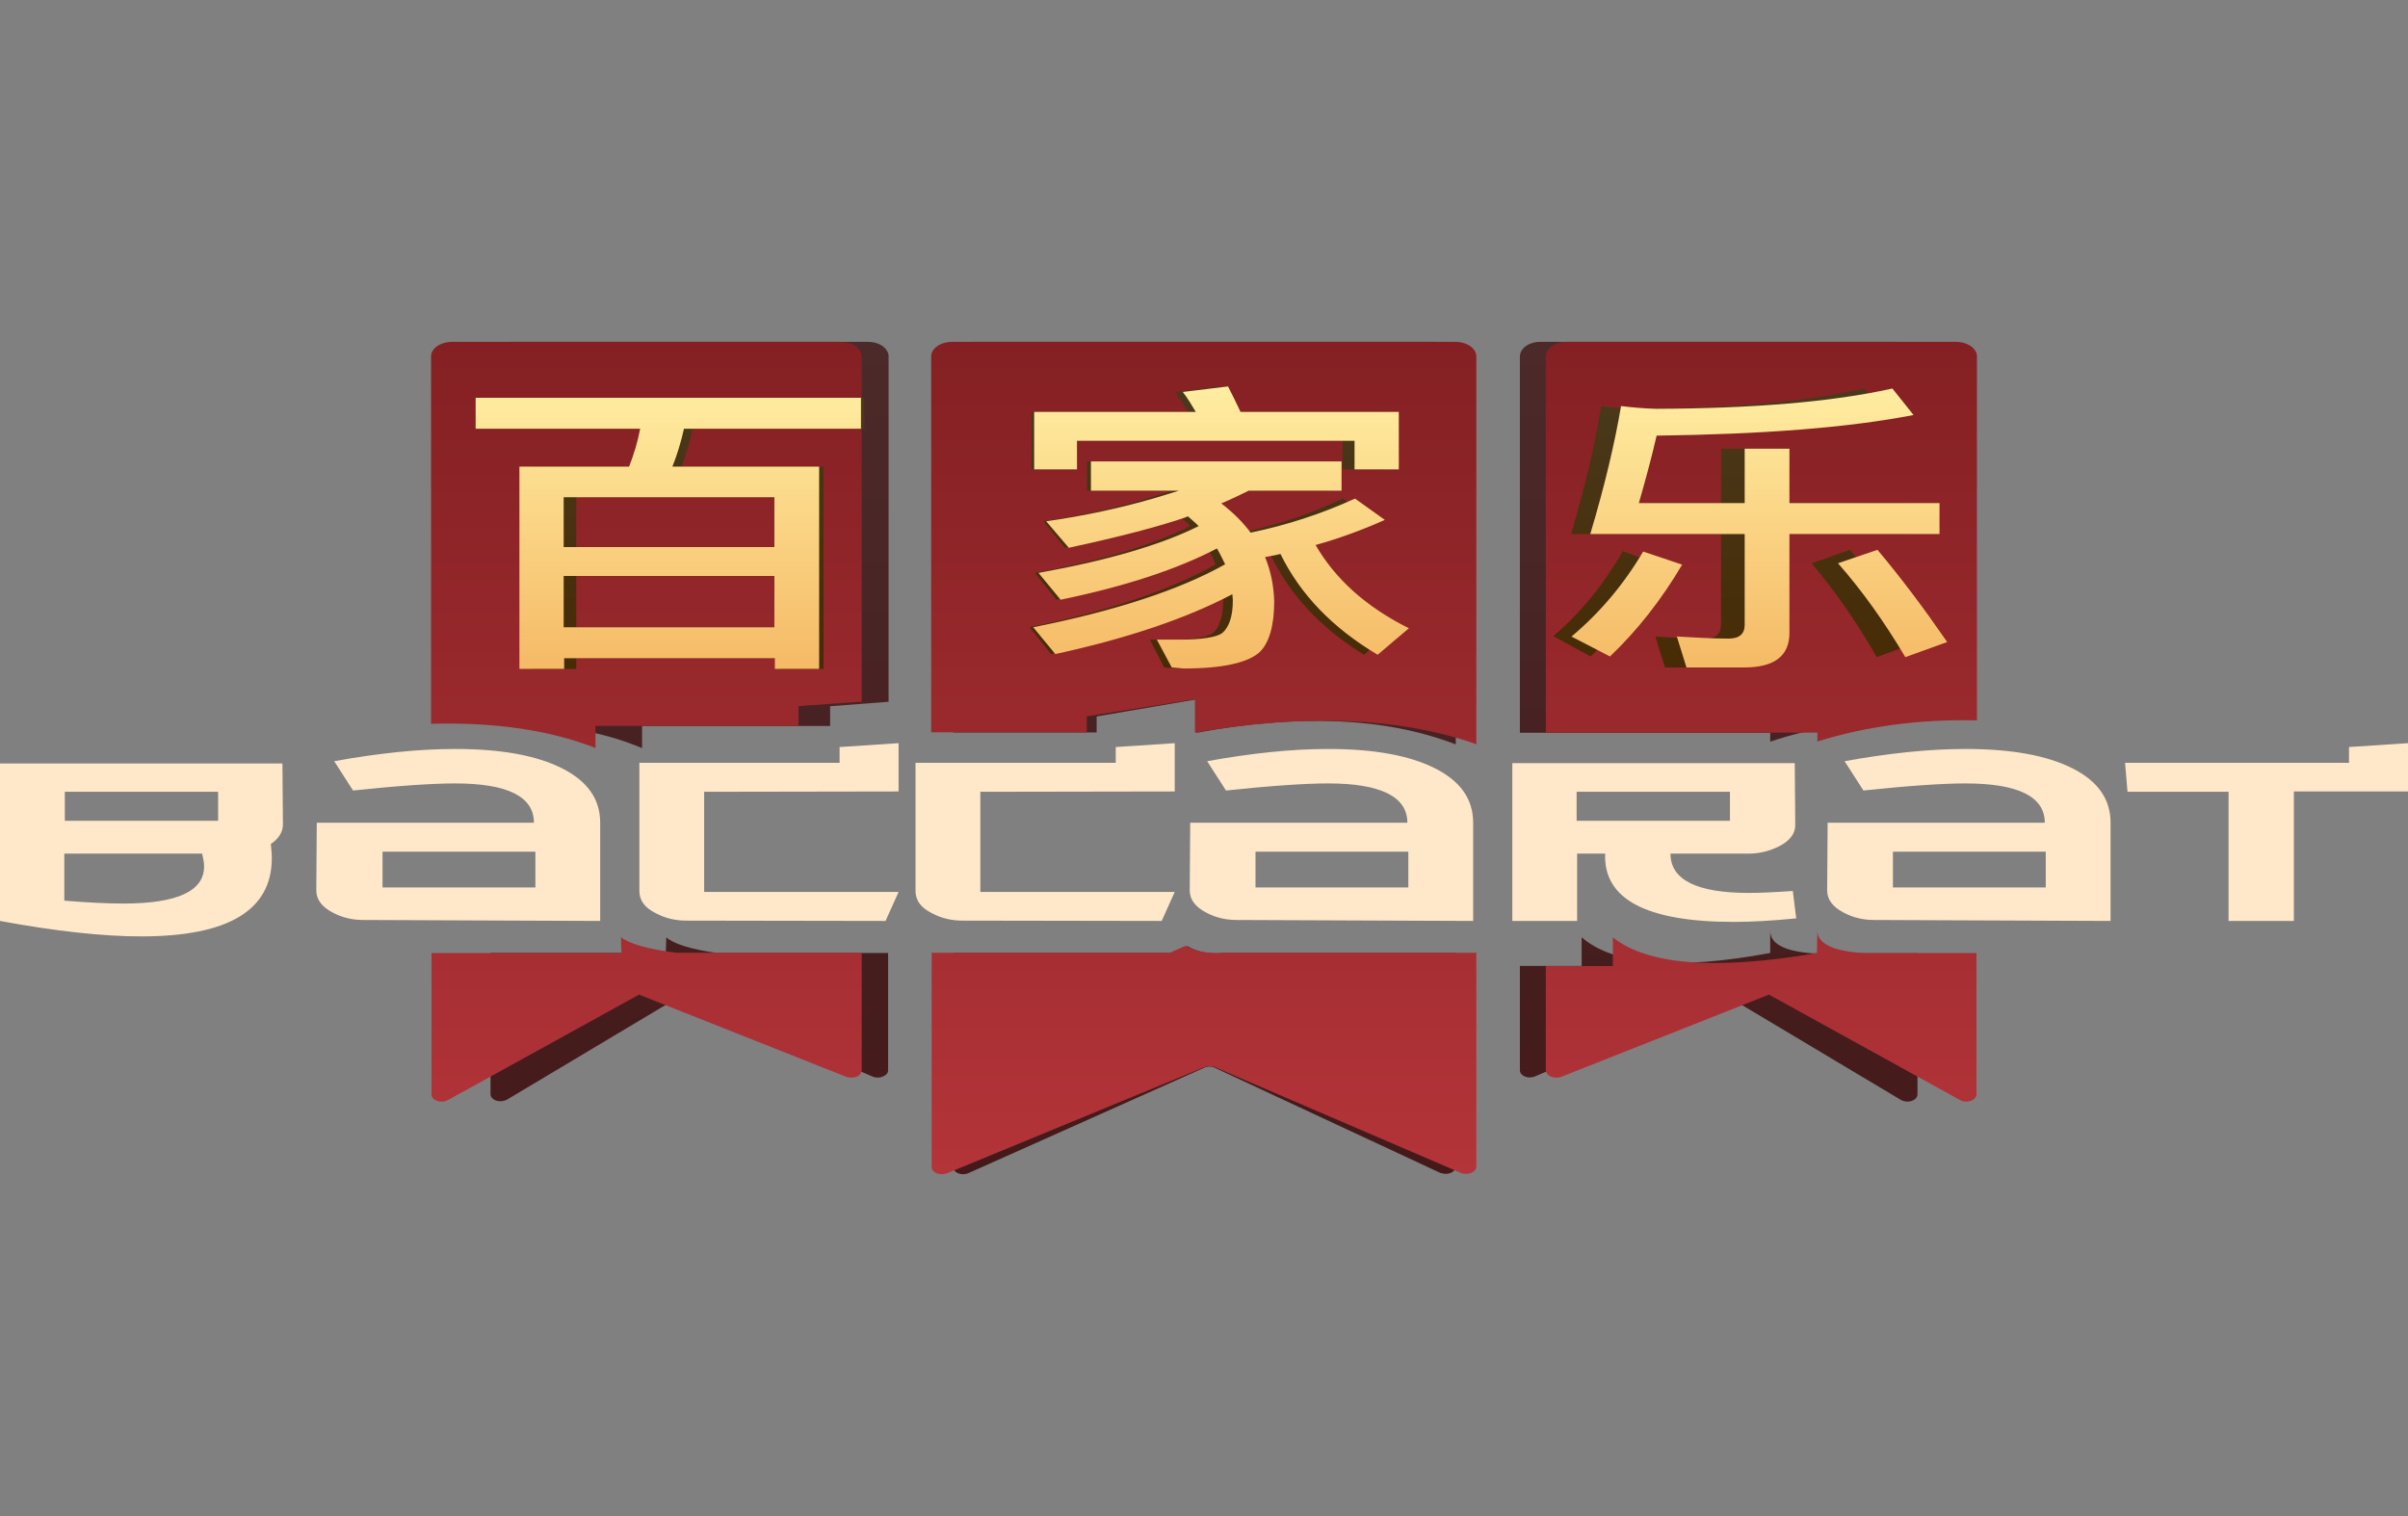 <svg width="162" height="102" viewBox="0 0 162 102" fill="none" xmlns="http://www.w3.org/2000/svg">
<rect x="0" y="0" width="162" height="102" fill="#808080" stroke="none"/>
<path fill-rule="evenodd" clip-rule="evenodd" d="M79.882 63.657C80.521 64.047 81.352 64.207 82.342 64.116H97.937V78.494C97.937 78.769 97.618 78.975 97.266 78.975C97.138 78.975 97.011 78.952 96.883 78.906L81.735 71.844C81.511 71.729 81.224 71.729 81 71.844L65.149 78.929C64.83 79.067 64.414 78.998 64.222 78.769C64.159 78.7 64.126 78.608 64.126 78.517V64.116H78.955C78.955 64.116 79.242 63.978 79.818 63.703L79.882 63.657ZM119.093 62.625C119.093 63.497 120.052 64.001 121.937 64.139H129V73.632C129 73.907 128.68 74.114 128.329 74.114C128.169 74.114 128.009 74.068 127.881 73.999L116.089 66.959L103.274 72.417C102.955 72.555 102.539 72.486 102.348 72.256C102.284 72.188 102.252 72.096 102.252 72.004V64.987H106.406V63.061C108.547 64.918 112.798 65.285 119.093 64.116V62.625ZM44.824 63.061C45.048 63.267 45.463 63.474 46.039 63.657C46.646 63.841 47.381 64.001 48.244 64.116H59.748V72.004C59.748 72.096 59.716 72.188 59.653 72.256C59.461 72.463 59.109 72.555 58.79 72.463L58.726 72.44L45.911 66.936L34.118 73.976C33.991 74.045 33.831 74.091 33.671 74.091C33.32 74.091 33.032 73.907 33 73.655V73.609V64.116H44.792L44.824 63.061ZM58.406 23C59.141 23 59.716 23.39 59.78 23.917V23.986V47.215L55.849 47.514V48.844H43.194V50.334C40.382 49.142 36.995 48.591 33 48.706V23.986C33 23.459 33.543 23.046 34.278 23H34.374H58.406ZM96.563 23C97.33 23 97.937 23.436 97.937 23.986V50.082C93.208 48.27 87.391 48.018 80.489 49.302V47.055L73.778 48.202V49.279H64.126V23.986C64.126 23.436 64.734 23 65.501 23H96.563ZM127.626 23C128.393 23 129 23.436 129 23.986V48.477C125.485 48.385 122.161 48.867 119.093 49.898V49.302H102.252V23.986C102.252 23.436 102.859 23 103.626 23H127.626Z" fill="url(#paint0_linear_635_10174)"/>
<path fill-rule="evenodd" clip-rule="evenodd" d="M79.765 63.641C80.457 64.03 81.346 64.191 82.432 64.099H99.321V78.494C99.321 78.769 98.992 78.975 98.63 78.975C98.498 78.975 98.366 78.952 98.267 78.906L81.741 71.801C81.51 71.709 81.247 71.709 81.016 71.801L63.733 78.929C63.403 79.067 62.975 78.998 62.778 78.769C62.712 78.7 62.679 78.609 62.679 78.517V64.099H78.712C78.712 64.099 79.008 63.961 79.634 63.686L79.765 63.641ZM122.267 62.609C122.267 63.48 123.288 63.984 125.329 64.122H132.967V73.635C132.967 73.909 132.638 74.116 132.276 74.116C132.111 74.116 131.947 74.07 131.848 74.001L119.008 66.918L105.049 72.442C104.72 72.58 104.292 72.488 104.095 72.259C104.029 72.19 103.996 72.099 103.996 72.007V64.993H108.506V63.068C110.844 64.924 115.42 65.291 122.235 64.122L122.267 62.609ZM41.774 63.045C42.004 63.251 42.465 63.457 43.09 63.641C43.749 63.824 44.539 63.984 45.494 64.099H57.971V72.007C57.971 72.099 57.938 72.168 57.872 72.259C57.708 72.488 57.313 72.557 56.983 72.466L56.918 72.442L42.992 66.918L30.152 74.001C30.021 74.07 29.889 74.116 29.724 74.116C29.362 74.116 29.066 73.933 29.033 73.68V73.635V64.122H41.807L41.774 63.045ZM56.556 23C57.313 23 57.905 23.39 57.971 23.917V23.986V47.206L53.724 47.504V48.833H40.062V50.323C37 49.131 33.346 48.581 29 48.696V23.986C29 23.458 29.56 23.046 30.317 23H30.416H56.556ZM97.905 23C98.695 23 99.321 23.436 99.321 23.986V50.071C94.185 48.26 87.864 48.008 80.391 49.291V47.045L73.115 48.191V49.269H62.646V23.986C62.646 23.436 63.272 23 64.062 23H97.905ZM131.584 23C132.374 23 133 23.436 133 23.986V48.466C129.181 48.374 125.593 48.856 122.267 49.887V49.291H103.996V23.986C103.996 23.436 104.621 23 105.412 23H131.584Z" fill="url(#paint1_linear_635_10174)"/>
<path d="M9.501 63C15.357 63 18.286 61.245 18.286 57.735C18.286 57.432 18.253 57.107 18.221 56.782C18.774 56.413 19.034 55.958 19.034 55.46L19.001 51.365H0V61.96C3.742 62.653 6.93 63 9.501 63ZM14.674 55.222H4.36V53.272H14.674V55.222ZM8.297 60.79C7.223 60.79 5.922 60.725 4.327 60.595V57.432H13.6C13.665 57.735 13.73 58.017 13.73 58.255C13.763 59.945 11.941 60.79 8.297 60.79ZM40.378 61.96V55.352C40.378 53.77 39.532 52.557 37.808 51.69C36.083 50.823 33.708 50.39 30.617 50.39C28.177 50.39 25.476 50.672 22.483 51.213L23.752 53.185C26.81 52.86 29.12 52.708 30.617 52.708C34.163 52.708 35.92 53.597 35.92 55.352H21.311L21.279 59.902C21.279 60.508 21.637 61.007 22.385 61.397C23.036 61.743 23.719 61.895 24.435 61.895L40.378 61.96ZM36.018 59.707H25.736V57.302H36.018V59.707ZM59.575 61.96L60.453 60.01H47.373V53.272L60.453 53.25V50L56.484 50.26V51.322H43.014V59.945C43.014 60.573 43.371 61.072 44.12 61.44C44.77 61.787 45.454 61.938 46.169 61.938L59.575 61.96ZM78.153 61.96L79.031 60.01H65.952V53.272L79.031 53.25V50L75.062 50.26V51.322H61.592V59.945C61.592 60.573 61.95 61.072 62.698 61.44C63.349 61.787 64.032 61.938 64.748 61.938L78.153 61.96ZM99.107 61.96V55.352C99.107 53.77 98.261 52.557 96.536 51.69C94.812 50.823 92.437 50.39 89.346 50.39C86.905 50.39 84.205 50.672 81.212 51.213L82.48 53.185C85.539 52.86 87.849 52.708 89.346 52.708C92.892 52.708 94.682 53.597 94.682 55.352H80.073L80.04 59.902C80.04 60.508 80.398 61.007 81.146 61.397C81.797 61.743 82.48 61.895 83.196 61.895L99.107 61.96ZM94.747 59.707H84.465V57.302H94.747V59.707ZM116.644 62.025C117.913 62.025 119.312 61.938 120.841 61.787L120.613 59.945C119.344 60.032 118.368 60.075 117.653 60.075C114.139 60.075 112.382 59.187 112.382 57.432H117.62C118.368 57.432 119.052 57.258 119.702 56.933C120.451 56.543 120.809 56.045 120.776 55.438L120.744 51.343H101.742V61.96H106.102V57.432H107.989C107.859 60.487 110.755 62.025 116.644 62.025ZM116.384 55.222H106.069V53.272H116.384V55.222ZM141.99 61.96V55.352C141.99 53.77 141.144 52.557 139.42 51.69C137.695 50.823 135.32 50.39 132.229 50.39C129.789 50.39 127.088 50.672 124.095 51.213L125.364 53.185C128.422 52.86 130.732 52.708 132.229 52.708C135.775 52.708 137.565 53.597 137.565 55.352H122.956L122.923 59.902C122.923 60.508 123.281 61.007 124.03 61.397C124.68 61.743 125.364 61.895 126.08 61.895L141.99 61.96ZM137.63 59.707H127.348V57.302H137.63V59.707ZM154.321 61.96V53.25H162V50L158.031 50.26V51.322H142.966L143.129 53.272H149.929V61.96H154.321Z" fill="#FFE8C9"/>
<path d="M38.77 45V44.283H52.503V45H55.404V31.392H45.862C46.152 30.582 46.41 29.726 46.604 28.846H58.144V26.764H33V28.846H43.703C43.541 29.703 43.283 30.559 42.993 31.392H35.837V45H38.77ZM52.503 36.808H38.77V33.452H52.503V36.808ZM52.503 42.2H38.77V38.752H52.503V42.2ZM72.232 31.577V29.657H90.316V31.577H93.185V27.712H82.87C82.58 27.088 82.322 26.509 82.032 26L79.066 26.37C79.356 26.787 79.646 27.227 79.936 27.712H69.395V31.577H72.232ZM79.195 44.977C81.741 44.977 83.385 44.583 84.127 43.866C84.739 43.264 85.062 42.13 85.062 40.464C85.029 39.4 84.836 38.428 84.449 37.479C84.772 37.409 85.126 37.363 85.449 37.27C86.738 39.978 88.833 42.246 91.767 44.051L93.798 42.269C90.993 40.834 88.995 38.96 87.737 36.669C89.349 36.206 90.864 35.627 92.283 34.979L90.349 33.544C88.189 34.563 85.932 35.326 83.514 35.836C83.031 35.141 82.386 34.493 81.612 33.868C82.225 33.614 82.805 33.313 83.418 33.012H89.478V31.045H73.134V33.012H78.872C78.389 33.174 77.841 33.336 77.325 33.498C75.101 34.169 72.715 34.702 70.201 35.072L71.651 36.854C74.972 36.113 77.519 35.419 79.291 34.794C79.291 34.771 79.356 34.748 79.388 34.748C79.614 34.956 79.872 35.164 80.065 35.396C77.583 36.669 74.101 37.71 69.621 38.543L71.071 40.348C75.294 39.446 78.679 38.289 81.258 36.9C81.451 37.224 81.612 37.571 81.774 37.965C78.808 39.677 74.649 41.089 69.266 42.2L70.717 44.005C75.455 42.94 79.291 41.598 82.257 39.978C82.257 40.094 82.29 40.233 82.29 40.395C82.29 41.482 82.032 42.2 81.612 42.593C81.226 42.871 80.291 43.033 78.808 43.033H77.357L78.324 44.907L79.195 44.977ZM115.751 44.907C117.717 44.907 118.717 44.144 118.717 42.593V35.928H128.484V33.845H118.717V30.189H115.783V33.845H108.884C109.271 32.503 109.658 30.976 110.045 29.309C116.944 29.217 122.52 28.777 126.808 27.921L125.422 26.139C121.489 27.041 116.363 27.481 110.013 27.504C109.207 27.481 108.433 27.412 107.724 27.319C107.305 29.795 106.66 32.688 105.693 35.928H115.783V42.038C115.783 42.639 115.428 42.964 114.752 42.964C113.688 42.964 112.527 42.894 111.367 42.825L112.011 44.907H115.751ZM126.26 44.213L129 43.195C127.517 40.95 126.002 38.867 124.455 36.993L121.876 37.895C123.455 39.77 124.938 41.876 126.26 44.213ZM107.015 44.167C108.82 42.408 110.4 40.348 111.721 37.988L109.175 37.085C107.885 39.33 106.338 41.228 104.5 42.801L107.015 44.167Z" fill="url(#paint2_linear_635_10174)"/>
<path d="M37.955 45V44.283H52.13V45H55.108V31.392H45.237C45.56 30.582 45.819 29.726 46.013 28.846H57.923V26.764H32V28.846H43.068C42.907 29.703 42.648 30.559 42.324 31.392H34.945V45H37.955ZM52.098 36.808H37.922V33.452H52.098V36.808ZM52.098 42.2H37.922V38.752H52.098V42.2ZM72.454 31.577V29.657H91.128V31.577H94.106V27.712H83.458C83.167 27.088 82.876 26.509 82.617 26L79.574 26.37C79.898 26.787 80.157 27.227 80.448 27.712H69.574V31.577H72.454ZM79.639 44.977C82.26 44.977 83.976 44.583 84.752 43.866C85.367 43.264 85.723 42.13 85.723 40.464C85.691 39.4 85.497 38.428 85.109 37.479C85.465 37.409 85.788 37.363 86.144 37.27C87.471 39.978 89.639 42.246 92.682 44.051L94.785 42.269C91.905 40.834 89.834 38.96 88.507 36.669C90.157 36.206 91.711 35.627 93.167 34.979L91.16 33.544C88.927 34.563 86.597 35.326 84.138 35.836C83.62 35.141 82.972 34.493 82.163 33.868C82.778 33.614 83.393 33.313 84.008 33.012H90.254V31.045H73.393V33.012H79.316C78.798 33.174 78.248 33.336 77.73 33.498C75.432 34.169 72.972 34.702 70.383 35.072L71.904 36.854C75.335 36.113 77.989 35.419 79.801 34.794C79.801 34.771 79.866 34.748 79.93 34.748C80.157 34.956 80.416 35.164 80.642 35.396C78.086 36.669 74.493 37.71 69.865 38.543L71.354 40.348C75.723 39.446 79.218 38.289 81.872 36.9C82.066 37.224 82.228 37.571 82.422 37.965C79.38 39.677 75.076 41.089 69.509 42.2L70.998 44.005C75.885 42.94 79.833 41.598 82.908 39.978C82.908 40.094 82.94 40.233 82.94 40.395C82.94 41.482 82.681 42.2 82.228 42.593C81.84 42.871 80.869 43.033 79.316 43.033H77.827L78.83 44.907L79.639 44.977ZM117.343 44.907C119.349 44.907 120.385 44.144 120.385 42.593V35.928H130.482V33.845H120.385V30.189H117.375V33.845H110.255C110.643 32.503 111.064 30.976 111.452 29.309C118.572 29.217 124.333 28.777 128.735 27.921L127.311 26.139C123.265 27.041 117.958 27.481 111.42 27.504C110.579 27.481 109.802 27.412 109.058 27.319C108.637 29.795 107.957 32.688 106.986 35.928H117.375V42.038C117.375 42.639 117.019 42.964 116.307 42.964C115.207 42.964 114.042 42.894 112.812 42.825L113.459 44.907H117.343ZM128.184 44.213L131 43.195C129.447 40.95 127.893 38.867 126.307 36.993L123.653 37.895C125.304 39.77 126.793 41.876 128.184 44.213ZM108.313 44.167C110.158 42.408 111.776 40.348 113.168 37.988L110.546 37.108C109.219 39.353 107.601 41.251 105.724 42.825L108.313 44.167Z" fill="url(#paint3_linear_635_10174)"/>
<defs>
<linearGradient id="paint0_linear_635_10174" x1="81" y1="23" x2="81" y2="79" gradientUnits="userSpaceOnUse">
<stop stop-color="#4C2A2A"/>
<stop offset="1" stop-color="#441919"/>
</linearGradient>
<linearGradient id="paint1_linear_635_10174" x1="81" y1="23" x2="81" y2="79" gradientUnits="userSpaceOnUse">
<stop stop-color="#842023"/>
<stop offset="1" stop-color="#B33439"/>
</linearGradient>
<linearGradient id="paint2_linear_635_10174" x1="81" y1="26" x2="81" y2="45" gradientUnits="userSpaceOnUse">
<stop stop-color="#49391C"/>
<stop offset="1" stop-color="#472B05"/>
</linearGradient>
<linearGradient id="paint3_linear_635_10174" x1="81.5" y1="26" x2="81.5" y2="45" gradientUnits="userSpaceOnUse">
<stop stop-color="#FFEDA1"/>
<stop offset="1" stop-color="#F5BA66"/>
</linearGradient>
</defs>
</svg>
